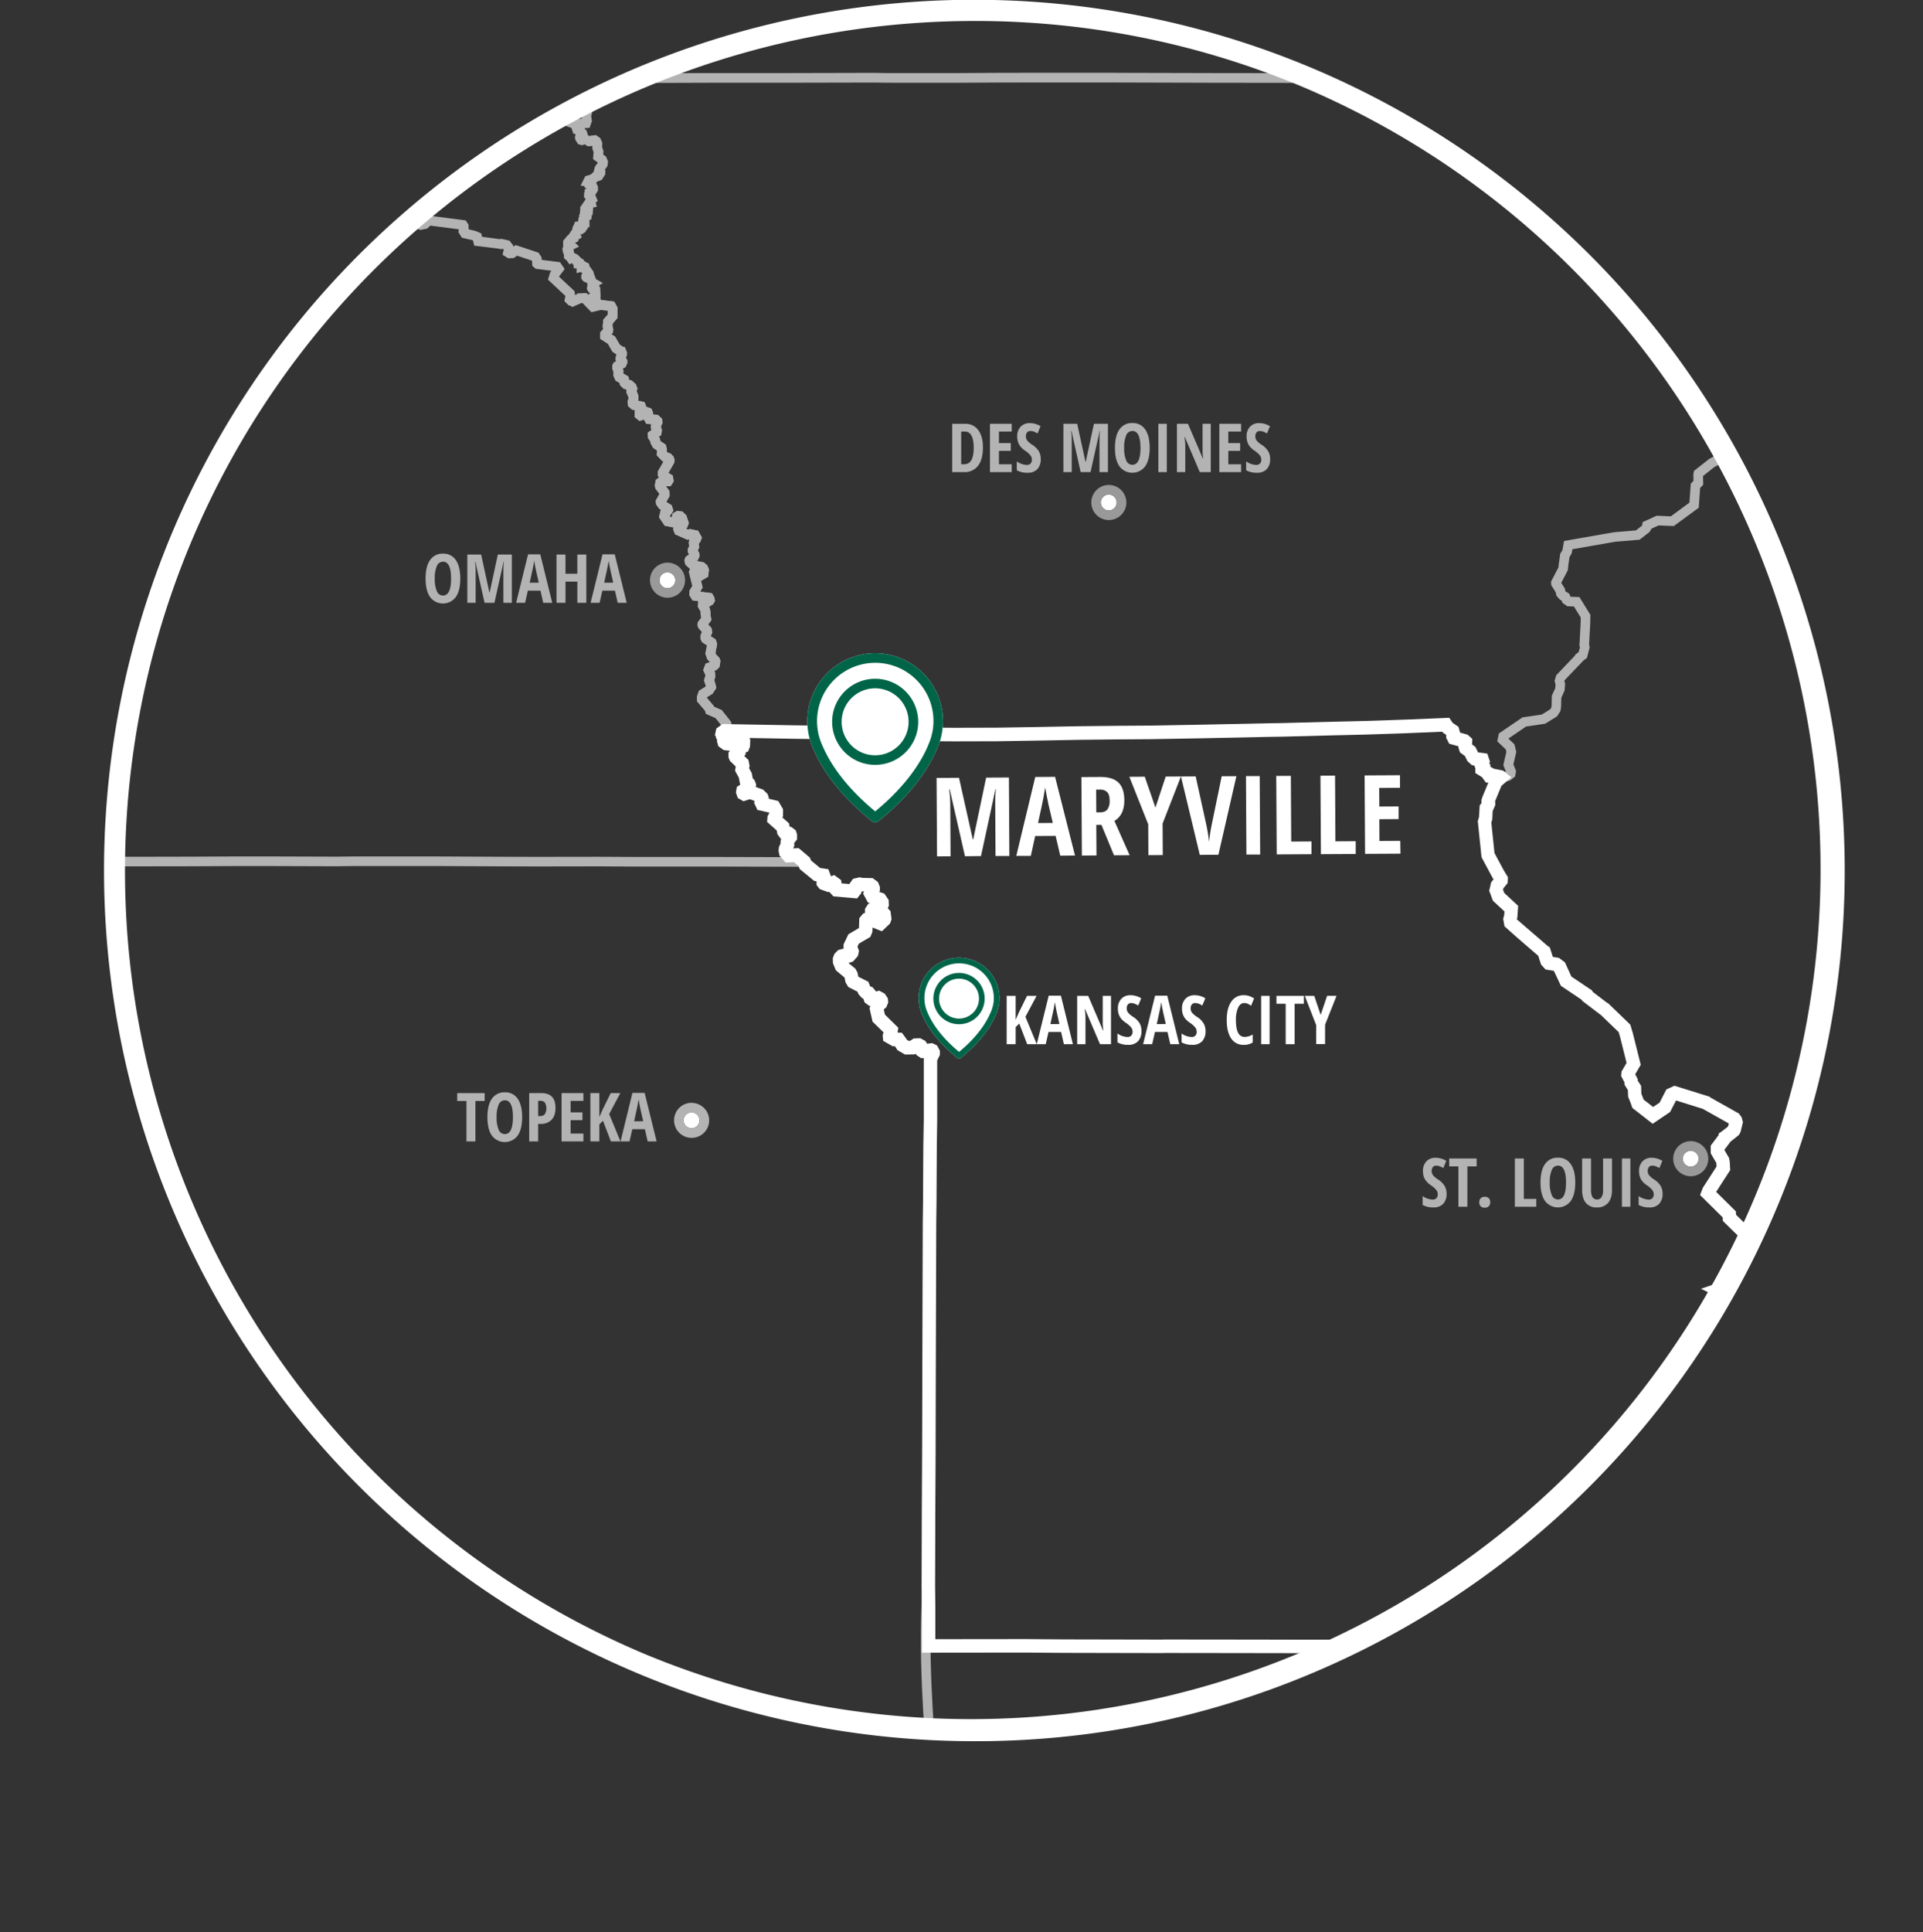 <svg xmlns="http://www.w3.org/2000/svg" xmlns:xlink="http://www.w3.org/1999/xlink" viewBox="0 0 1137.19 1142.21"><rect x="0" y="0" width="1137.19" height="1142.21" fill="#333333" stroke="none"/><defs><style>.cls-1{fill:none;}.cls-2{clip-path:url(#clip-path);}.cls-3{fill:#fff;}.cls-4{fill:#999;}.cls-5{fill:#b3b3b3;}.cls-6{fill:#006548;}</style><clipPath id="clip-path"><circle class="cls-1" cx="576.04" cy="514.7" r="508.5"/></clipPath></defs><title>Asset 7</title><g id="Layer_2" data-name="Layer 2"><g id="Layer_1-2" data-name="Layer 1"><g class="cls-2"><path class="cls-3" d="M655.72,292.39a4.69,4.69,0,1,1-4.73,4.68A4.69,4.69,0,0,1,655.72,292.39Z"/><path class="cls-4" d="M655.72,292.39a4.69,4.69,0,1,1-4.73,4.68,4.69,4.69,0,0,1,4.73-4.68m0-5.68a10.37,10.37,0,1,0,10.37,10.36,10.4,10.4,0,0,0-10.37-10.36Z"/><path class="cls-5" d="M559.38,1142.21l-5.68,0c.13-29.13-2.23-58.17-4.51-86.25-3.13-38.67-6.38-78.65-3.48-120.93l5.67.39c-2.87,41.85.36,81.62,3.48,120.08C557.15,1083.68,559.51,1112.84,559.38,1142.21Z"/><path class="cls-3" d="M409,657.64a4.69,4.69,0,1,1-4.73,4.68A4.69,4.69,0,0,1,409,657.64Z"/><path class="cls-5" d="M409,657.64a4.69,4.69,0,1,1-4.73,4.68,4.69,4.69,0,0,1,4.73-4.68m0-5.68a10.37,10.37,0,1,0,10.37,10.36A10.4,10.4,0,0,0,409,652Z"/><path class="cls-5" d="M281.14,674.8h-5.29V650.91h-5.47v-4.67h16.23v4.67h-5.47Z"/><path class="cls-5" d="M308.77,660.48q0,7.1-2.65,10.9a9.51,9.51,0,0,1-15.22,0q-2.65-3.79-2.65-10.95t2.65-10.87a8.79,8.79,0,0,1,7.66-3.78,8.68,8.68,0,0,1,7.58,3.8Q308.78,653.39,308.77,660.48Zm-15.09,0a17.68,17.68,0,0,0,1.23,7.44,3.88,3.88,0,0,0,3.61,2.56q4.8,0,4.81-10t-4.77-10a3.92,3.92,0,0,0-3.65,2.55A17.7,17.7,0,0,0,293.68,660.48Z"/><path class="cls-5" d="M328.5,655c0,3-.76,5.36-2.29,7a8.69,8.69,0,0,1-6.63,2.44h-1.33V674.8h-5.31V646.24h7.24Q328.51,646.24,328.5,655Zm-10.25,4.81h1a3.68,3.68,0,0,0,2.91-1.08,6.82,6.82,0,0,0,.08-6.84,3.26,3.26,0,0,0-2.71-1.09h-1.29Z"/><path class="cls-5" d="M345,674.8H332.1V646.24H345v4.59h-7.56v6.8h7v4.61h-7v7.91H345Z"/><path class="cls-5" d="M366.92,674.8h-5.66l-4.69-12.21-2.13,2.13V674.8h-5.31V646.24h5.31V660.4l1.85-4.28,4.87-9.88h5.68l-6.6,12.37Z"/><path class="cls-5" d="M383,674.8l-1.64-7.21h-7.44l-1.64,7.21h-5.31L374,646.12h7.21l7.09,28.68Zm-2.63-11.92-1.53-6.64c-.09-.4-.29-1.41-.61-3s-.51-2.71-.58-3.26c-.17,1.12-.38,2.36-.64,3.7s-.94,4.43-2,9.23Z"/><path class="cls-5" d="M471.87,502.59l-4.37.23-.19-.2,1.22-2.82-.11-1.62.07-.24,1.65-2.07v-2.41l-.6-1.86L467.48,490l-1.47-.2-.48-2.4-4.34-3.86.71-1.23v-3.58l-2.41-4.15-6.09-1.44.08-1.51-.54-1.59-2.24-2.16-5-1.84.3-2.14-.68-1.87-1.24-1.33-.61-3.28-1.64-3,.26-1.65-.55-2.89-3-2.94,1.27-1.41v-1.39l1.73-.75.86-2.17.15-3.54-1.42-3.35-2.29-2.06-3.21.34-2.46,2-.72,2.49L431,436.9l0-.34-.69-2.3,2.14-2.39-.17-5.09-5.48-6.93-4.58-2-.14-.46L418,412.55l.16-.43,3.22-2,2.21-3.39-.18-1.08-1-3.52.57-1.95-.16-2.67-.43-.93,1.27-.45,1.85-1.84.53-3.62-.57-1.64-2.14-2.31-.23-.67,1-5.37-.89-2.69-2.93-1.86.91-2.06-.38-2.7-2-2.18,1.88-2.57-.63-3.95.16-.66-.51-2.53-.44-.76,2.43-1.52,1.11-1.94-.36-2.05-1.43-2.5-7-.9,1.53-2.48-1-3.91,4.24-2.46.49-4.31-1-2.37-2-1.76-4.31-.86.67-.47,1-2v-2l-.94-1.77.87-1.89-.39-2,.94-1.13,1-2.6-2.26-4-5-1.07-.66.48-1.49-.66.72-.72.95-2.53-1.49-4.59-2.34-2.29-3.26-.29-2.45,1.41-.59,2.35-.63-.13-.69-1,0-.09.69-.19,1.62-2.6-1-3.14-3.21-2,1.93-3.34-.1-3.17-2.05-2.71,2.83-.14,1.74-2.71-.46-3.45-2.63-1.65,3.46-6,.13-2-.6-1.7-1.74-1.77-1.67-.47-.56-.6.1-1.62-.7-2.5-3-2-.31-.58-.11-1.16-.64-1,1.41-1,.39-2.93-.62-2.06,1-2.19-.23-2.31L389,245.29l-2.87-.28V243.9l-.92-2.31-3-1.07-1.11-2.77-3.86-.85.27-.87-.08-2.32-.9-2.19v-.61l-.06-.08.51-1-1-2.65-2.58-2.28-1.5-.36-.32-1.95-3.06-1.7.09-1.89-.4-1.1,1.6-.81,1.06-2.31v-1.93l-.86-1.35.59-1.3.18-1.55-.63-1.68-.79-1.84h-.92l-2-1.33-2.74-4.76-2.22-1.42.93-1,.21-1.81-.49-2.1.12-1.41,2.79-3.18.07-6.3-1.94-3.5-8.16-1-3.43.83-4.75-4.91-5.38.24-.47.58-.89.4-.33-2.32-9.2-8.6,3.39-4.49L331.15,155l-10.81-1.37-.08-1.57-1.81-2.67-13.52-4.51-1.3.9-.19-.8-2.19-2.73-5-1.09-.53.25L285.06,140l-.46-2-3.25-1.42-4.2-1-.09-2.8-1.66-2.48-22.69-2.94-2.77,2.48-.82.16-2-.83-1.85-1.58L236,130l-.88-2.3-4-.17-3,1.4L226,131.39,224.52,129,218.7,128l-2.77,3.34-.16.15-.65.09-.11,0-1.27-2.38-.85-1.5h-.79l-.51-.36-7.78,1-2.41,2.87-.1,2.52-3.56,4.86-10.46,1.8-.27-.52-10.24-8.56-2.84.21L160.24,126l-15.12-7.18-5.29-8.71-81.27.13L28.9,110l-15,0c-.73,1.88-1.42,3.78-2.09,5.68H28.89l29.65.18,78.1-.12,4.51,7.42L155.48,130v.19l16.14,6.45.52.63,2.75-.2,7.61,6.35.79,1.52,1,.51.8,1L201,143.73l5.94-8.12.08-2,2.52-.32L211,136l3.39,1.41,4-.52,2.66-2.53,0-.15,1.7,2.69,2.41,1.4,3.32-1,2.34-2.68v.31l2.89,1.61,10.14-2.65.28.24,4.42,1.84,4-.81,2-1.77,16.79,2.18-.25,1.71,2.05,3.27,6.18,1.42.38.17.71,3.09L294.77,147l1.62.35.54-.24,1,.22-.73,3.3,3.32,2.07,3.26-.12,2-1.42,8.84,2.95.16,3.11,2,1.69,9.29,1.18-.74,1-1.29,4.24,10.33,9.66-.64,3,1.05,1.08,1.51,1.48h.49l1.71.93,5.2-2.29.81,0,5.24,5.41,5.6-1.36,4.05.48,0,2.35-2.64,3-.36,4.17.32,1.36-1.75,2v3.79l4.51,2.89,2.69,4.69,2.5,1.69-.49,1.08-.15,2.17.44.7-1.39.7-1,1.62v2.08l.75,2.06-.1,2.09,1.28,2.94,2.36,1.32.22,1.36,2.23,2.08,1.54.37-.05.1.22,1-.11,1,.34.51.94,2.3,0,.34-.63,2,.38,2.72,2.28,2,1.82.39-.17.26-.12,3.72,2.84,2.36,2.69-.84,1.35,2.47,2.92.28-.25,2,.46,1.54L383,255.77l.2,3.13,1.43,2.17.08.9,1.54,2.82,2.28,1.53-.17,2.77,3.32,3.52.76.22-3.33,5.78v2.71l.61,1-1.86,1.37-.6,3.22.36,1.94L390,292l-2.29,3.93.19,2.2,1.84,2.61,1.16.74-.3.33-.94,4,3.37,5,4.85,1,.47-.16-.32,1.39,1.15,2.88,7.2,3.16,1.47-.22-.31.37-.3,1.86.31,1.67-.85,1.86v1.76l.75,1.4-2,1.38-.78,1.93.54,2.71,2.85,2.64-.77,1.6,2.09,8.33-1.65,2.7-.11,2.89,1.85,3,3.47.45-.13.37-.16,3,1.6,2.75.07.38-.13.56.44,2.71-2,2.72-.24,1.83.66,1.65,2,2.25-.83,1.87v2.27l.93,1.93,2.88,1.83-.94,5,1.13,3.21,1.58,1.71-2.61.93-1.4,3.82,1.28,2.76,0,.6-.79,2.66,1.1,3.44-.21.33-3.85,2.38-1.17,3.34v2.93l4.75,5.55.54,1.84,5.7,2.49,3.45,4.35,0,1-2.06,1.57-.55,2.59.49,2.06.45.42.21.68-.1,1,.66,2.3,2.54,1.86,4.69.59.49,0v.66l0,.1L432,445.28v2.3l.62,1.56,3.67,3.55,0,.15-.41,2.59,2.14,3.91.75,4,.82.88-2.8,1.65-.44,2.55.87,2.56,2.56,1.45,3.65-1.17,4,1.45-.24,1.94,1.49,3.23h.52l.06.1,6.52,1.55.41.71v.53L455,482.84l-.23,2.59,5.54,4.93.48,2.36,1.73,2.32.89.12-.13.16-.61,2.31.08,1.17-1,2.32-.18,1.85.5,2.36,1.32,1.41-37.9-.09H377.68l-23.89-.12-36.32.05-20.56-.05-39-.19H210l-11.4.12L162,506.34H137.74l-23.76.12-35.8.07L19,506.46H0q.27,2.85.56,5.68H18.81l47.44.07,47.75-.07,23.75-.12H162l36.62.12L210,512h47.73l39.14.19,20.58.06,36.31-.06,23.88.12h47.82l47.3.12h.06L483,512Z"/><path class="cls-5" d="M272.2,342.07q0,7.1-2.65,10.9a9.51,9.51,0,0,1-15.22,0q-2.66-3.8-2.65-11t2.65-10.87a8.78,8.78,0,0,1,7.66-3.78,8.68,8.68,0,0,1,7.58,3.8Q272.2,335,272.2,342.07Zm-15.09,0a17.75,17.75,0,0,0,1.23,7.44,3.88,3.88,0,0,0,3.61,2.56q4.8,0,4.8-10t-4.76-10a3.91,3.91,0,0,0-3.65,2.55A17.7,17.7,0,0,0,257.11,342.07Z"/><path class="cls-5" d="M286.56,356.39l-5.43-24.32h-.22a39.22,39.22,0,0,1,.38,5.16v19.16h-4.93V327.83h8.17l4.88,22.44h.16l4.84-22.44h8.28v28.56h-5V337a43.75,43.75,0,0,1,.28-4.92h-.16l-5.41,24.28Z"/><path class="cls-5" d="M321.25,356.39l-1.64-7.21h-7.45l-1.64,7.21h-5.31l7.07-28.68h7.21l7.09,28.68Zm-2.64-11.92-1.52-6.64c-.1-.4-.3-1.41-.62-3s-.51-2.7-.58-3.25c-.16,1.12-.38,2.36-.64,3.7s-.94,4.43-2,9.23Z"/><path class="cls-5" d="M346.73,356.39h-5.31V343.87h-7v12.52H329.1V327.83h5.31v11.35h7V327.83h5.31Z"/><path class="cls-5" d="M365.29,356.39l-1.64-7.21h-7.44l-1.64,7.21h-5.32l7.07-28.68h7.21l7.09,28.68Zm-2.64-11.92-1.52-6.64c-.09-.4-.3-1.41-.62-3s-.51-2.7-.57-3.25c-.17,1.12-.39,2.36-.65,3.7s-.93,4.43-2,9.23Z"/><path class="cls-5" d="M885,462.85H882.4l-1.6-1.34h-1.44l-1.92-2.66v-.11l-3.8-2.37v-2.43l.11-.26-.47-.59-.36-1.59-1.91-.26-2.27-2.05-1.49-3.07-2.84-2.07-.73-2.29.08-1.5-5.86-1.61-1.42-2.75v-1.59l.14-.41-2.48-1.7-.58-.88-21.09.9-25,.85-18.7.43-30.07.79-8,.12-40.49.85L680,435.8l-18.42.12-23.46.25-25.39.48-22.86.37-25.31.06L547.61,437l-30.1-.49-30.28-.6-18-.25-46.84-.83,4.38-5,0-1-3.44-4.35-5.7-2.49-.54-1.84-4.75-5.55v-2.93l1.17-3.34,3.85-2.38.21-.33-1.1-3.44.79-2.66,0-.6-1.28-2.76,1.4-3.82,2.61-.93-1.58-1.71-1.13-3.21.94-5-2.88-1.83-.93-1.93v-2.27l.83-1.87-2-2.25-.66-1.65.24-1.83,2-2.72-.44-2.71.13-.56-.07-.38-1.6-2.75.16-3,.13-.37-3.47-.45-1.85-3,.11-2.89,1.65-2.7-2.09-8.33.77-1.6-2.85-2.64-.54-2.71.78-1.93,2-1.38-.75-1.4v-1.76l.85-1.86-.31-1.67.3-1.86.31-.37-1.47.22-7.2-3.16-1.15-2.88.32-1.39-.47.16-4.85-1-3.37-5,.94-4,.3-.33-1.16-.74-1.84-2.61-.19-2.2L390,292l-2.4-3.16-.36-1.94.6-3.22,1.86-1.37-.61-1v-2.71l3.33-5.78-.76-.22-3.32-3.52.17-2.77-2.28-1.53L384.73,262l-.08-.9-1.43-2.17-.2-3.13,2.35-1.65-.46-1.54.25-2-2.92-.28-1.35-2.47-2.69.84-2.84-2.36.12-3.72.17-.26-1.82-.39-2.28-2-.38-2.72.63-2,0-.34-.94-2.3-.34-.51.11-1-.22-1,.05-.1-1.54-.37-2.23-2.08-.22-1.36-2.36-1.32L362.81,222l.1-2.09-.75-2.06v-2.08l1-1.62,1.39-.7-.44-.7.15-2.17.49-1.08-2.5-1.69-2.69-4.69L355,200.22v-3.79l1.75-2-.32-1.36.36-4.17,2.64-3,0-2.35-4.85-.57-5.08-1.7.12-1.69-1.48-.45-.47-5,1.3-.58-1.35-1.45-.58-1.44.36-2.4-.26-1h0l-2.08-.86-1.31-1.66V162.5l.66-.83-1-.83-2.46.66v-2.85l-1.63-.07-.2-2H339l-.71-1-1.59.7-1.51-2.23-1.67-1.39v-1.82l-.72-2,0-.07-.24-2.13.61-.75-.15-.08v-3.48l2.83-3.34.42-.17v-.2l.56-.37-.1-.21,1.86-2.67-.24-.3.87-2,1-2.18.94.28v-.1l.8-.35v-.24l-.06-.15.43-2.16.27-.28-.19-.86.55-.55-.09-.3.25-1.84v-1.83l3.21-4.73-1-1.22.15-2.9.31-.43-.14-1.07,1.16-.71-1.14-.59V110l-2.33-.24,2.74-5.56,3.19-1,1.77-1.58h0l.72-3,1.81-2.48-2.87-2.1.32-4-.75-2.25.05-1.52-2.63.27-1.93-1.2h-.19l-1.35.59-2.4-.75-1.65-2.62-.18-1.95.5-1.14-1.54-.6-1-3.24-3.43-1.19,6.11-4.09,3.45-.21-.33-2.55.55-1.31-.06-4,.23-.18-2.14-.81-.64-1.41-.86-.34-.83-1.66-.36-.08-3-2.57.53-4.21,1-1.31,0-.55-1.34-.71V47.12l-2-3.72,19.89-.08,42.5-.06,20.47-.06h50.11l50-.12,6,.12h44l20.36-.12,29.6-.06h34l16.11.06L718,43.2l49.82.06,10.83.06H912l-.5,7-.89,1.76v0l2.32,2.77.25,1,.92,4.71-1,3.14,1.6.68.72-.18,8.46,5.21,2.73,6.08,1.54,1.19.41,2-.27,1.83L917,96.3h-.77l0,5.57,2.12,10.74.2.58-.17,1.73,1.16,2.06.25,6.79.06.11,3.68,2.59,1.7,4.94,1.53,1.33.94,9.08,1,2-.16.65.1.13,1,.17,2.08,1.56,0,.8,12.39,5.83,21.2,5.62,4.85,10.9,2.43,2.45,1.35,4.78-1.48,2.53L972,180l9,5.53.54,1.83,7.77,4.82.56.28,4.91,6.13.31,0,1.44,1.46.63,2.15-1.32,4.52.8,2.94,4,4.8,4.54,1.86,13.34,6.4.67,2.74,2.92.74,1.54,2.18-.25,8.57.32,1.33.66,1.05,1.9,4.09-.34,2.47-.63,1-.39,2-1.44,2.21.83,2.56.57,3.19-3.35,9-.1,4.69-1,2-6.66,3.6-6.66,5.27.11,5.2-1.81,1.8-.84,11.78L989.81,311l-9-.37-4.27,1.94,0,.14-1,1.72-5.92,4.64-14.5,1.21-25.26,4.43-.43,2.51-1.29,2.08-.67,4.66-.3,3.12-3.92,7.51,2.12,3.3.35,1.64.1.12L928,351l.74,1.79,5.28.2,6.46,10.48-.06,4.52-.68,12.73,0,.09.32,2L938.44,389l-2,1.44L925.3,402.11l-.16.53.41,1.57-.32,4.06-1.91,4.24-.17,5.58-.39,2.35-2,3.08-7,4.34-11.34,1.69L892,436.65l3.58,3.38,1.09,4.5-1.7,7.37,1.57,3.92-.57,3.28-3,2.34L887,462.71l-.75-.62Zm-1.19-7.16,4.56.91,2.16-.49L889,452.35l1.8-7.79-.37-1.56-5-4.74.93-4.63,14-9.51,11.45-1.7,4.9-3.06.68-1,.16-1,.16-6.13,2-4.38.17-2.13-.57-2.18,1-3.35,11.13-11.68v-.43l2.11-1.54.81-3L934,382l.76-14.25,0-2.7-4-6.5-3.94-.15-2.84-2-.59-1.53-.09-.06h-.53l-.95-1-1.43-1.69-.43-2L917.38,346l-.17-2.12,4.39-8.43.28-2.82.07-.18.71-5.1,1.33-2.16.93-5.37,29.58-5.17,12.93-1.08,3.61-2.83.36-2.07,8.24-3.76,8.42.35,11-8.09.8-11.27,1.6-1.59-.08-3.81.39-2.12,9.06-7.12,4.89-2.64.08-3.83,3.14-8.45-.26-1.45-1.13-3.37.14-2,1.8-2.77.39-1.93.39-.61-1-2.19-.89-1.33-.46-1.89-.25-.32,0-1.09.19-6.3-1.66-.42-2.06-1.66-.54-2.23-10.83-5.21-5.63-2.29-5.65-6.85L990,206.7,991,203l-4.84-6.06-9.48-5.9-.54-1.8-10.29-6.31.5-4.79,1.49-2.24-.3-1-2.13-2.15-4.17-9.36L942,158.18l-14.51-6.83-.88-1.37L925,149.7l-.92-1.58-.14-.07-1.25-1.56v-.3l-.23-.31.26-1.36-.54-1.06-.82-7.9-1-.86-1.6-4.64-3.22-2.26-1.38-2.43-.25-6.8-1.36-2.42.22-2.28,0-.22-2.19-11.26.05-8,.79-2,2.3-1.18,8.5-11.92-.18-.14-2.61-5.8-4.93-3-.24.07L908,67.72,906.6,64.3l.49-1.91.68-.78.43-1.36-.53-2.74-2.19-2.63-.65-2.11.1-2.13.82-1.64H778.61l-10.83,0-52.61-.07-63.36-.18H617.86l-29.58.06-20.36.12H523.81l-6-.12-57.22.12H417.78L397.31,49l-42.49,0-10.91,0,.11,2.51-.91,1.18,1.41.29.88,2.21.57.22.62,1.38,2.23.84,1.87,2-.1,5-.58.45,0,2.33-.42,1,.43,3.24-1.39,3.94-3.05.18.36.48,1,1.12.7,2.48,1.14.71.53-.39,3.19-.29L355,81.69l1.15,2.62L356.07,87l.8,2.36-.16,2,1.68,1.23,1.18,2.82-.32,2.75-1.47,2,.25,1.26-.15,1.15.18.34-2.18,3.4-2.36.91-.09,0-.89.8,1.09,2.42v2.3l-1.39,2.16-.29.18.07.08,1.43,3.57-1.17,1.15.64,2.38-2.11.39-.39,4.67L350,127l-.31,2.74-.89.17-.35.88.14.17v3.22l-1.19.51.08.7-1,.85,0,.64L344,138.62l-.6-.15-.12.16.78,1.73L342,141.69v1l-1.95.76,2.41,2.33L339,147.45l.33.35-.08.2h0l.24,1.53,2.28,1.14.23.32,2.24,2.13.49,0,1,1.38,2.65,1.38.18,1.42h.07l2.44,3.46v.93l.14.07,1.24,3.26,2.12,1.25.46.07,0,.17,1.54.9-2.08,1.11-.21.78.63.42.31,5.9-.28.5.54,1.17.4.13,7.36.87,1.94,3.5-.07,6.3-2.79,3.18-.12,1.41.49,2.1-.21,1.81-.93,1,2.22,1.42,2.74,4.76,2,1.33h.92l.79,1.84.63,1.68-.17,1.55-.59,1.3.85,1.35v1.93l-1.06,2.31-1.6.81.4,1.1-.09,1.89,3.06,1.7.32,1.95,1.5.36,2.58,2.28,1,2.65-.51,1,.06.08v.6l.9,2.2.08,2.32-.27.87,3.86.85,1.11,2.77,3,1.07.92,2.31V245l2.87.28,2.49,2.37.23,2.31-1,2.19.62,2.06-.39,2.93-1.41,1,.64,1,.11,1.16.31.58,3,2,.7,2.5-.1,1.62.56.6,1.67.47,1.74,1.77.6,1.7-.13,2-3.46,6,2.63,1.65.46,3.45-1.74,2.71-2.83.14,2.05,2.71.1,3.17-1.93,3.34,3.21,2,1,3.14-1.62,2.6-.69.19,0,.09.69,1,.63.12.59-2.35,2.45-1.41,3.26.29,2.34,2.29,1.5,4.59-1,2.53-.72.72,1.49.66.66-.48,5,1.07,2.26,4-1,2.6-.94,1.13.39,2-.87,1.89.94,1.77v2l-1,2-.67.47,4.31.86,2,1.76,1,2.37-.49,4.31-4.24,2.46,1,3.91L414,349.81l7,.9,1.43,2.5.36,2.05-1.11,1.94-2.43,1.52.44.76.51,2.53-.16.66.63,3.95-1.89,2.57,2,2.18.38,2.7-.91,2.06,2.93,1.86.89,2.69-1,5.37.23.67,2.14,2.31.57,1.64-.53,3.62-1.85,1.84-1.27.45.43.93.16,2.67-.57,1.95,1,3.52.18,1.08-2.21,3.39-3.22,2-.16.43,4.14,4.84.14.46,4.58,2,5.48,6.93.08,2.5,36.89.66,18,.24,30.29.61,30.06.48,16.9.13,25.25-.07,22.81-.36,25.41-.48,23.5-.25,18.39-.12,30.14-.54,40.49-.85,8-.12,30-.79,18.68-.43,25-.84,24.28-1,1.75,2.64,3.3,2.27,1,3.61h0l4.83,1.33,2.18,2-.16,3.34,2.32,1.69,1.62,3.36.15.13,5.3.73L880,450.2l-.47.8.76,1.56-.41,1,2.72,1.7.19.55h.69l.13.08Z"/><path class="cls-5" d="M581.26,264.56q0,7.06-2.88,10.81a9.84,9.84,0,0,1-8.29,3.74h-7V250.55h7.64a9.16,9.16,0,0,1,7.75,3.68Q581.27,257.92,581.26,264.56Zm-5.45.15q0-9.57-5.27-9.57h-2.13v19.32h1.72a4.62,4.62,0,0,0,4.3-2.43Q575.81,269.6,575.81,264.71Z"/><path class="cls-5" d="M598.29,279.11H585.42V250.55h12.87v4.59h-7.55v6.8h7v4.61h-7v7.91h7.55Z"/><path class="cls-5" d="M615.46,271.24a8.57,8.57,0,0,1-2,6.13,7.66,7.66,0,0,1-5.83,2.13,12.8,12.8,0,0,1-6.35-1.47v-5.25a11,11,0,0,0,5.88,2.09,3,3,0,0,0,2.3-.84,3.27,3.27,0,0,0,.77-2.29,4.13,4.13,0,0,0-.92-2.6,13.38,13.38,0,0,0-3-2.63,13.77,13.77,0,0,1-2.78-2.43,8.81,8.81,0,0,1-1.46-2.61,9.8,9.8,0,0,1-.52-3.36,8.1,8.1,0,0,1,2-5.82,7.21,7.21,0,0,1,5.48-2.15,12,12,0,0,1,6.31,1.84l-1.76,4.26a15.58,15.58,0,0,0-2-1,5.6,5.6,0,0,0-2.2-.43,2.39,2.39,0,0,0-2,.85,3.52,3.52,0,0,0-.7,2.31,4,4,0,0,0,.83,2.52,12.32,12.32,0,0,0,2.9,2.44,12.16,12.16,0,0,1,3.9,3.83A9,9,0,0,1,615.46,271.24Z"/><path class="cls-5" d="M639.06,279.11l-5.43-24.32h-.22a39.22,39.22,0,0,1,.37,5.16v19.16h-4.92V250.55H637L641.91,273h.15l4.85-22.44h8.28v28.56h-5V259.75a46.18,46.18,0,0,1,.27-4.92h-.15l-5.41,24.28Z"/><path class="cls-5" d="M679.88,264.79q0,7.09-2.66,10.9a9.5,9.5,0,0,1-15.21,0q-2.67-3.79-2.66-10.95T662,253.88a8.78,8.78,0,0,1,7.65-3.78,8.67,8.67,0,0,1,7.58,3.8Q679.88,257.7,679.88,264.79Zm-15.1,0a17.71,17.71,0,0,0,1.23,7.44,3.88,3.88,0,0,0,3.61,2.56q4.82,0,4.81-10t-4.77-10a3.92,3.92,0,0,0-3.65,2.55A17.7,17.7,0,0,0,664.78,264.79Z"/><path class="cls-5" d="M685,279.11V250.55h5v28.56Z"/><path class="cls-5" d="M716,279.11h-6.49l-8.82-20.69h-.26a24.81,24.81,0,0,1,.49,5.08v15.61H696V250.55h6.52L711.3,271h.22a27.56,27.56,0,0,1-.37-4.88V250.55H716Z"/><path class="cls-5" d="M733.94,279.11H721.07V250.55h12.87v4.59h-7.56v6.8h7v4.61h-7v7.91h7.56Z"/><path class="cls-5" d="M751.11,271.24a8.61,8.61,0,0,1-2,6.13,7.67,7.67,0,0,1-5.83,2.13,12.77,12.77,0,0,1-6.35-1.47v-5.25a11,11,0,0,0,5.88,2.09,3,3,0,0,0,2.29-.84,3.22,3.22,0,0,0,.77-2.29,4.12,4.12,0,0,0-.91-2.6,13.85,13.85,0,0,0-3-2.63,13.87,13.87,0,0,1-2.79-2.43,8.81,8.81,0,0,1-1.46-2.61,9.8,9.8,0,0,1-.52-3.36,8.1,8.1,0,0,1,2-5.82,7.21,7.21,0,0,1,5.48-2.15A12,12,0,0,1,751,252l-1.76,4.26a14.93,14.93,0,0,0-2-1,5.57,5.57,0,0,0-2.2-.43,2.39,2.39,0,0,0-2,.85,3.57,3.57,0,0,0-.69,2.31,3.94,3.94,0,0,0,.83,2.52,12.11,12.11,0,0,0,2.9,2.44,12,12,0,0,1,3.89,3.83A8.86,8.86,0,0,1,751.11,271.24Z"/><path class="cls-3" d="M613.1,617.32h-5.66l-4.69-12.21-2.13,2.13v10.08h-5.31V588.77h5.31v14.16l1.86-4.28,4.86-9.88H613l-6.6,12.36Z"/><path class="cls-3" d="M629.14,617.32l-1.64-7.21h-7.45l-1.64,7.21H613.1l7.07-28.67h7.21l7.09,28.67Zm-2.64-11.91L625,598.77c-.1-.41-.3-1.42-.62-3s-.51-2.71-.58-3.25c-.17,1.12-.38,2.35-.64,3.7s-.94,4.42-2,9.23Z"/><path class="cls-3" d="M657,617.32H650.5l-8.83-20.68h-.25a24.74,24.74,0,0,1,.49,5.08v15.6H637V588.77h6.52l8.75,20.47h.22a27.59,27.59,0,0,1-.38-4.89V588.77H657Z"/><path class="cls-3" d="M675,609.45a8.55,8.55,0,0,1-2,6.13,7.64,7.64,0,0,1-5.83,2.13,12.93,12.93,0,0,1-6.35-1.46V611a11,11,0,0,0,5.88,2.09,3,3,0,0,0,2.3-.84,3.26,3.26,0,0,0,.77-2.28,4.18,4.18,0,0,0-.92-2.61,13.64,13.64,0,0,0-3-2.63,13.18,13.18,0,0,1-2.78-2.43,8.57,8.57,0,0,1-1.46-2.61,9.78,9.78,0,0,1-.52-3.35,8.14,8.14,0,0,1,2-5.83,7.21,7.21,0,0,1,5.48-2.14,12,12,0,0,1,6.31,1.83l-1.76,4.26a18.85,18.85,0,0,0-2-1A5.79,5.79,0,0,0,669,593a2.42,2.42,0,0,0-2,.85,3.53,3.53,0,0,0-.7,2.32,4,4,0,0,0,.83,2.52,12.56,12.56,0,0,0,2.9,2.44,12.06,12.06,0,0,1,3.9,3.83A8.82,8.82,0,0,1,675,609.45Z"/><path class="cls-3" d="M692.07,617.32l-1.65-7.21H683l-1.64,7.21H676l7.07-28.67h7.21l7.09,28.67Zm-2.64-11.91-1.52-6.64c-.1-.41-.3-1.42-.62-3s-.51-2.71-.58-3.25c-.17,1.12-.38,2.35-.64,3.7s-.94,4.42-2,9.23Z"/><path class="cls-3" d="M712.92,609.45a8.55,8.55,0,0,1-2,6.13,7.64,7.64,0,0,1-5.83,2.13,12.86,12.86,0,0,1-6.34-1.46V611a10.9,10.9,0,0,0,5.87,2.09,3,3,0,0,0,2.3-.84,3.26,3.26,0,0,0,.77-2.28,4.18,4.18,0,0,0-.92-2.61,13.78,13.78,0,0,0-3-2.63,13,13,0,0,1-2.79-2.43,8.57,8.57,0,0,1-1.46-2.61,9.78,9.78,0,0,1-.52-3.35,8.14,8.14,0,0,1,2-5.83,7.21,7.21,0,0,1,5.48-2.14,12,12,0,0,1,6.31,1.83L711,594.45a17.91,17.91,0,0,0-2-1,5.79,5.79,0,0,0-2.2-.43,2.42,2.42,0,0,0-2,.85,3.59,3.59,0,0,0-.7,2.32,4,4,0,0,0,.83,2.52,12.56,12.56,0,0,0,2.9,2.44,12,12,0,0,1,3.9,3.83A8.82,8.82,0,0,1,712.92,609.45Z"/><path class="cls-3" d="M735.8,593c-1.53,0-2.73.9-3.61,2.68a17.12,17.12,0,0,0-1.32,7.44q0,9.93,5.18,9.92a9.51,9.51,0,0,0,4.75-1.44v4.73a9.57,9.57,0,0,1-5.36,1.38,8.41,8.41,0,0,1-7.41-3.84q-2.58-3.82-2.59-10.79t2.67-10.84a8.5,8.5,0,0,1,7.41-3.88,10.31,10.31,0,0,1,3,.43,11.71,11.71,0,0,1,3.08,1.5l-1.76,4.32A14.52,14.52,0,0,0,738,593.5,4.77,4.77,0,0,0,735.8,593Z"/><path class="cls-3" d="M745.8,617.32V588.77h5v28.55Z"/><path class="cls-3" d="M765.6,617.32h-5.29V593.43h-5.47v-4.66h16.23v4.66H765.6Z"/><path class="cls-3" d="M781,600l3.81-11.27h5.57l-6.78,17.11v11.44h-5.24V606.09l-6.75-17.32h5.6Z"/><path class="cls-3" d="M570.65,506.21l-9-39.46h-.35a63.54,63.54,0,0,1,.65,8.37l.18,31.14-8,.05-.28-46.4,13.27-.08,8.15,36.42h.25l7.66-36.52,13.46-.07.27,46.4-8.19,0-.19-31.45a75.57,75.57,0,0,1,.4-8h-.25l-8.56,39.5Z"/><path class="cls-3" d="M627,505.88l-2.74-11.7-12.09.07L609.59,506,601,506l11.22-46.66,11.71-.07,11.79,46.53Zm-4.4-19.34-2.54-10.77c-.15-.66-.49-2.3-1-4.93s-.85-4.39-1-5.28q-.4,2.73-1,6t-3.21,15Z"/><path class="cls-3" d="M648.3,487.7l.11,18.05-8.63.05-.28-46.4,11.3-.06q7.19,0,10.61,3.33T664.88,473q.06,8.79-5.86,12.32l9,20.29-9.24.05-7.44-18Zm0-7.43,2.22,0q3,0,4.37-1.75a8.35,8.35,0,0,0,1.3-5.17q0-3.56-1.44-5.05a5.7,5.7,0,0,0-4.37-1.48h-2.16Z"/><path class="cls-3" d="M683.28,477.46l6.08-18.35,9-.05-10.85,27.86.11,18.6-8.51.05-.1-18.25-11.15-28.08,9.11-.06Z"/><path class="cls-3" d="M722.47,458.92l8.69-.05-10.64,46.46-11,.07-11.13-46.34,8.7-.05,6.22,28.3A101.74,101.74,0,0,1,715,497.68q.65-5.74,1.62-10.39Z"/><path class="cls-3" d="M737.08,505.23l-.27-46.4,8.13,0,.27,46.4Z"/><path class="cls-3" d="M755,505.13l-.28-46.4,8.64-.05.22,38.84,12-.06,0,7.55Z"/><path class="cls-3" d="M781.14,505l-.28-46.4,8.64-.05.22,38.84,12-.07,0,7.56Z"/><path class="cls-3" d="M828.17,504.7l-20.91.12-.28-46.4,20.92-.12,0,7.46-12.28.07.07,11,11.39-.06,0,7.49-11.39.06.07,12.86,12.29-.07Z"/><path class="cls-3" d="M394.76,338.36A4.69,4.69,0,1,1,390,343,4.69,4.69,0,0,1,394.76,338.36Z"/><path class="cls-4" d="M394.76,338.36A4.69,4.69,0,1,1,390,343a4.69,4.69,0,0,1,4.72-4.68m0-5.68A10.37,10.37,0,1,0,405.13,343a10.39,10.39,0,0,0-10.37-10.36Z"/><path class="cls-5" d="M855.46,705.57a8.55,8.55,0,0,1-2,6.13,7.66,7.66,0,0,1-5.83,2.13,12.8,12.8,0,0,1-6.35-1.47v-5.25a11,11,0,0,0,5.88,2.09,2.94,2.94,0,0,0,2.29-.84,3.22,3.22,0,0,0,.78-2.28,4.16,4.16,0,0,0-.92-2.61,13.38,13.38,0,0,0-3-2.63,13.77,13.77,0,0,1-2.78-2.43A8.93,8.93,0,0,1,842,695.8a10.06,10.06,0,0,1-.51-3.36,8.1,8.1,0,0,1,2-5.82,7.19,7.19,0,0,1,5.47-2.15,12,12,0,0,1,6.31,1.84l-1.75,4.26a16.43,16.43,0,0,0-2-1,5.52,5.52,0,0,0-2.19-.43,2.41,2.41,0,0,0-2,.85,3.58,3.58,0,0,0-.69,2.32,4,4,0,0,0,.83,2.51,12.1,12.1,0,0,0,2.9,2.45,12.15,12.15,0,0,1,3.9,3.82A9,9,0,0,1,855.46,705.57Z"/><path class="cls-5" d="M867.75,713.44h-5.3V689.55H857v-4.67h16.23v4.67h-5.46Z"/><path class="cls-5" d="M874.8,710.76a3.27,3.27,0,0,1,.81-2.36,3.19,3.19,0,0,1,2.41-.84,3.27,3.27,0,0,1,2.42.83,3.21,3.21,0,0,1,.82,2.37,3.17,3.17,0,0,1-.85,2.37A3.25,3.25,0,0,1,878,714a3.19,3.19,0,0,1-2.4-.85A3.24,3.24,0,0,1,874.8,710.76Z"/><path class="cls-5" d="M895.83,713.44V684.88h5.31v23.91h7.37v4.65Z"/><path class="cls-5" d="M931.55,699.12q0,7.1-2.65,10.9a9.51,9.51,0,0,1-15.22,0Q911,706.24,911,699.08t2.65-10.87a8.79,8.79,0,0,1,7.66-3.78,8.68,8.68,0,0,1,7.58,3.8Q931.55,692,931.55,699.12Zm-15.09,0a17.68,17.68,0,0,0,1.23,7.44,3.88,3.88,0,0,0,3.61,2.56q4.8,0,4.8-10t-4.76-10a3.91,3.91,0,0,0-3.65,2.55A17.7,17.7,0,0,0,916.46,699.12Z"/><path class="cls-5" d="M953.27,684.88v18.48q0,5.1-2.3,7.78a8.31,8.31,0,0,1-6.66,2.69,8,8,0,0,1-6.49-2.67q-2.22-2.65-2.22-7.88v-18.4h5.27v18.79c0,3.64,1.2,5.45,3.61,5.45a2.94,2.94,0,0,0,2.6-1.38,7.17,7.17,0,0,0,.92-4V684.88Z"/><path class="cls-5" d="M959.15,713.44V684.88h5v28.56Z"/><path class="cls-5" d="M983.19,705.57a8.55,8.55,0,0,1-2,6.13,7.64,7.64,0,0,1-5.83,2.13,12.76,12.76,0,0,1-6.34-1.47v-5.25a11,11,0,0,0,5.87,2.09,3,3,0,0,0,2.3-.84,3.26,3.26,0,0,0,.77-2.28,4.16,4.16,0,0,0-.92-2.61,13.52,13.52,0,0,0-3-2.63,13.59,13.59,0,0,1-2.79-2.43,8.68,8.68,0,0,1-1.46-2.61,9.8,9.8,0,0,1-.52-3.36,8.1,8.1,0,0,1,2-5.82,7.21,7.21,0,0,1,5.48-2.15,12,12,0,0,1,6.31,1.84l-1.76,4.26a17.06,17.06,0,0,0-2-1,5.6,5.6,0,0,0-2.2-.43,2.39,2.39,0,0,0-2,.85,3.53,3.53,0,0,0-.7,2.32,4,4,0,0,0,.83,2.51,12.31,12.31,0,0,0,2.9,2.45,12,12,0,0,1,3.9,3.82A8.89,8.89,0,0,1,983.19,705.57Z"/><path class="cls-3" d="M999.85,680.35a4.69,4.69,0,1,1-4.72,4.67A4.69,4.69,0,0,1,999.85,680.35Z"/><path class="cls-4" d="M999.85,680.35a4.69,4.69,0,1,1-4.72,4.67,4.69,4.69,0,0,1,4.72-4.67m0-5.69A10.37,10.37,0,1,0,1010.22,685a10.4,10.4,0,0,0-10.37-10.36Z"/><path class="cls-3" d="M567.13,566.2a23.92,23.92,0,0,0-23.89,23.89,24.21,24.21,0,0,0,.42,4.49c0,.09.07.35.17.8a23.36,23.36,0,0,0,1.6,4.71c2.57,6.06,8.23,15.37,20.65,25.34a1.7,1.7,0,0,0,1.06.38,1.73,1.73,0,0,0,1.07-.38c12.4-10,18.08-19.28,20.65-25.34a23.15,23.15,0,0,0,1.6-4.71c.1-.45.15-.71.16-.8a24.22,24.22,0,0,0,.43-4.49,24,24,0,0,0-23.92-23.89Z"/><path class="cls-6" d="M567.13,566.2a23.92,23.92,0,0,0-23.89,23.89,24.21,24.21,0,0,0,.42,4.49c0,.09.07.35.17.8a23.36,23.36,0,0,0,1.6,4.71c2.57,6.06,8.23,15.37,20.65,25.34a1.7,1.7,0,0,0,1.06.38,1.73,1.73,0,0,0,1.07-.38c12.4-10,18.08-19.28,20.65-25.34a23.15,23.15,0,0,0,1.6-4.71c.1-.45.15-.71.16-.8a24.22,24.22,0,0,0,.43-4.49,24,24,0,0,0-23.92-23.89ZM587.27,594s0,0,0,.08,0,.25-.11.53v0a19.76,19.76,0,0,1-1.39,4.07s0,0,0,0c-2.34,5.54-7.46,14-18.61,23.19-11.15-9.2-16.27-17.65-18.61-23.19,0,0,0,0,0,0a21.48,21.48,0,0,1-1.39-4.07v0c-.07-.28-.1-.47-.11-.53s0-.05,0-.09a20.52,20.52,0,1,1,40.28,0Z"/><path class="cls-6" d="M567.13,575.19a15.17,15.17,0,1,0,15.17,15.17,15.19,15.19,0,0,0-15.17-15.17Zm0,27a11.8,11.8,0,1,1,11.8-11.79,11.81,11.81,0,0,1-11.8,11.79Z"/><path class="cls-3" d="M991,1043.88l7.52-12.65.4-2.76,1.24-1v-.17l.89-2.78,1.79-1.27.94-1.94,5.64-3.44v-1.36l2.29-4.66,1.55-.55,1.8-2.09,4.48-2.55,2-2.54.65-2.78,3.82-1.54.18-.83-.49-.5-.37-2.78.5-1.14V993.1l.1-.18v-2l1-1,0-.39-2.93-.32-.46-.58-1-.07-.63-.79-2.38-1.45v-.27l-1-3.27.57-2.13.32-.49v-.5l-.19-.52-1.79-1.86H977l-58.21-.12h-34L861,977.17l-51.06.12-39.53.06-34.49-.06-47-.06-1.87.06-58.69-.12L606.53,977l-61.34.07-.06-26.56L545,937.62l.1-38.67.2-40.38.24-92.11.14-43.61.15-11.49.19-34.6.25-14.42,0-26.13,0-10.76-1.49.18L542,623.79l-.53-.86-.57.41-5.66.1-4.47-2.54-1.56-2.38-1.39,0-5.53-3.16-.33-3.37.53-1.66L516,604l-1.78-7.88.5-1.35-.68-.11-2.72-2-.79-2.29-.73-.24-2.18-2.46-.5-1.36-5.44-2.78-1.7-2.82-.49-2.73-4.6-3.85-.63-.6-1.68-4.07-.1-3,1-2.55,2.18-2.24,3-.81.34.1-.15-.41v-2.21l2.86-6,6.26-3.69.2-5.88,2.36-2.75,1-.3v-2.45l2-3,1-.29-1.26-.41-2.88-5.31.62-1.24-1.53,0-.14,1-2.5,3.13-14-1.23-2.47-2.71-.58.23-5-1.81-1.92-2.4v-2.2l-1.33-.2-8.56-7-.74-1.79-2.76-2.35-4.82.26L461,505.89l-.6-2.86.22-2.21,1-2.22-.07-1.08.37-1.4-2.17-2.91-.44-2.24-5.7-5.06.31-3.43,1.12-2L448.74,479H448L446,474.83l.17-1.34-2.74-1-3.76,1.21-3.38-1.92-1.11-3.25.58-3.38,2-1.19-.07-.07-.78-4.15-2.24-4.1.4-2.48-3.46-3.35-.8-2v-3l.89-.92-3.8-.48-3.11-2.26-.82-2.9.09-1-.05-.15-.47-.45-.64-2.65.7-3.28,3.62-2.68,42.05.75,18,.24,30.29.61,30.06.49,16.89.12,25.24-.07,22.79-.36,25.41-.48,23.5-.25,18.4-.12,30.13-.54,40.49-.85,8-.12,30-.79,18.69-.43,24.93-.84,24.93-1.07,2,3,3.47,2.39.94,3.39,4.45,1.23,2.8,2.51-.17,3.27,2,1.49,1.54,3.18,5.49.75,1.6,4.8-.42.72.71,1.47-.23.59,2.14,1.34,5.54,1.11,4.85,4-5.82,5-3.81,9.2.12.3v1.95l-1.33,3.1-.17.18-.25,5.2-.56,1.74,1.87,18.08,5.49,10.24,2.48,4.06-.19,3.45-2.51,3.08-.2.88.7,1.87,8.22,7.63-.44,6.66-.35,1.3L902.2,548l13.21,11.4,1.07.68,1.83,5.64,3.59.56,3.56,2.68,3.79,8.38,12.24,8.23.4.84,8.52,6.47h.27l1.21,1.12,12.2,11.77,1.51,5.06,4.67,18.68L967,635.1l1.49,2.86v.92l2,3.09.15,4.63,1.35,3.49,5.61,4.35,3.83-2.59,4-7.79,4.79-2.17,20.84,6.51.33.4,16.91,9.51,1.59,2.12.82,2.93-1.4,5.83-1,1.81-5,4-3.59,4.81,2.79,4.8.4,2.16.27,5-8.3,12.86,11.65,11.54.1,2,11.45,11.24,12.14,0,.82,2.56.34.37.65,1.64,0,.92.23.58v2.17l-1.09,2,.14.42.62.37,1.76,3.67-.84,1,1,3.86-15.58-.19v10.32l-11.6,4,1.61.78,1,3,11.55,8.18,2.66-.22,3.65,1.9.88,2.77v2.76l-2.54,2.56,1.31,2.37.53.14,4.53-4,4-.65,6.92,5.52v.18l12.19,8.79,3.31,4.79-.77,2.68,4.44,1.41,1.06,2.18,10.64,5.15-.35,7.52,4.23,6-.41,4.38-3.22,2.16-.54,0,9.73,20.29-1.55,10-6.8,2.07-1.19,1.29-.45,2,0,0,.67,0,1.88-.17,2.32,1.64,1.3,2.47-.81,4.11,9.78,17.15-.3,1.32,2-1.7,9.81.3,2.54,5,3.84,2.83.58,3.45,2.69-.91,3.65.79,2.34,1.79,1.64,3.37v3.9l-3.66,13.18-4.13,3.09,3.4.85,1.16,1.44,1.2,2.18v5.07l-3.3,3.23-5.1-.74v.1l2.83,4.34.17,1.35.47.76.34,3-3.84,4.58-1,6.1-4,4.49-5.94.92-3.69-2.18-4.7-6.46-4.21,15-3.41,5-4.22,2.63-2.68.28-2.44-1.25,2.45,5,.29,5.61-1.74,3.58-2.62,2.17-1.64.18,3.36,2.42.15,3.92-.75,2.35-2.42,2.83-10.21.2,2,1.91,6,5.93.39,2.93-1.12,3.73-8.18,5.08-.75,5.39-5.49,8-62.57.63Zm15.38-11.15-.18,1.23-.92,1.54,2.17,0,58.47-.59,2.07-3,1-7.23,7.35-4.57-2.59-2.58-7.15-6.68-1.24-3.1,1-3.25,2.36-2.42,10-.2-3.49-2.52-.94-3.52.62-3.38,2.42-2.58,7.81.43-.08-1.62-4-8.14.76-1.34v-.75l2.33-2.1-.75-1.08-2.62-3.49-1.65-5.6.66-3.15,1.88-2.78,4.45-2.08,9.32,1.54,2.2,5.51,2.71-9.63,1.84-2.57,3.32-1.71,4.42.44,2.37,1.31,5.23,7.19.17,0,.54-.6,1-6,2.71-3.13,0-.27-3.09-4.75v-4.91l1.9-3.37,1.86-1.26,0,0-1.61-3.32.25-6.17,2.82-2.76,2.18-.21.44-.33,2.64-9.69-4.19,1.42-3.27-1-2-2.23-.41-2.41-2.13,2.43-2.41,1-3.74-.73-2.6-2.85-8.61-5.65-1-3,1-4.52-9.72-17,.31-1.56-1.45-.06-3.39-4.7-.7-2.88,1.36-6.13,4.17-4.55,1.53-.42,2.51-.76.39-2.54-10.28-21.44.12-2.4.16-1.12.38-1.84,1.85-2.32-1.85-2.63.23-5-8.37-4.06-.78-1.58-6-1.88v-.77l-1.76-3.1,1-3.5-.38-.54-9.28-6.69-1.41-.1-2.82-3.31-1.25-1-3.25,2.87-3.58,1-6.12-1.64-4.63-8.33V783.6l.42-1.18L1022.69,772l-.8-2.27-16-7.82,24.5-8.4V740.83l12.59.15v0l-.19-.3-.48-2.44-.56-.71-11.51,0V733l-11.41-11.2-.1-2.07-13.37-13.23,1.67-4.34,8.06-12.49-.11-2.14-3.32-5.7v-4.53l4.71-6.3v-.91l1.76-1.14,3.8-3,.42-1.76-15.3-8.6-15.9-5-3.49,6.79-10.33,7-12-9.35-1.14-3.21-1.39-3.49-.14-3.86-2-3.22v-1.26l-2-3.87.23-2.6,3-5.13-3.86-15.43-.83-2.79-10.39-10-11.16-8.48-.29-.61-12.3-8.27L919,574.16l-.32-.24-4.66-.73-2.66-2.88-1.71-5.26-12.75-11-7.19-6.42-.79-4.42.62-2.3.14-2.08-6.82-6.32-2.21-5.89,1.16-5,1.42-1.74-.82-1.36-6.29-11.73-2.21-21.33.71-2.42.43-7,1-1.09V473l.69-2.1,3.43-8.23h-1.45l-2.28-3.17-4-2.49V454l-.28-.34-.24-1.07-1.47-.2-2.7-2.44-1.46-3-2.92-2.13-.91-2.84,0-.79-5.45-1.5-1.78-3.45v-1.77l-2-1.38-.34-.52-20.44.87-25,.85-18.72.43-30.06.79-8,.12-40.48.85L680,437l-18.43.12-23.46.25-25.38.48-22.86.36-25.33.07-17-.12-30.11-.49L487.21,437l-18-.24-26-.46.47,1.13-.16,4-1.11,2.8-1.47.62V446l-.82.91,2.49,2.41.67,3.45L443,454.2l1.54,2.81.59,3.13,1.16,1.26.87,2.36-.21,1.5,4.34,1.59,2.61,2.54.71,2.06,0,.76,5.63,1.34,2.82,4.85v4.21l-.4.67,3.93,3.49.4,2,1,.14,2.59,2,.76,2.37v3l-1.7,2.12.11,1.6-.69,1.58,3.25-.17,6.65,5.66.72,1.72,5.3,4.36,4.88.73,1.57,4.2,1.87-.77,4.09,3,.29,1.94,4.54.4,2.24-3.09,3.94-.93,1.48.37,6.17.14,3.15,2.35,1.13,2.85v2.2l-.38.75,3,1,2.58,3.8v1.19l.15,2-.64,1.68,1.56,1.74.62,4.8-.89,2.46-4.82,4.62L516,548.33l-.08,2.55-1.2,3-6.82,4-.82,1.72.91,2.58-.65,3-2.92,3.3-2.66.86,4.13,3.4,1.25,2.35.41,2.31,6,3.07,1,2.66,1.34.45,2.25,2.65h0l1.71-.62,3.41,1.91,1.77,2.69.22,2.5-1.13,2.81-1.5,1.24.7,3.09,7.9,7.77-.44,2.86,2.52.06,2.09,2.79,1,1.49.87.5,1,0,2-1.37,3.94-.14,3,1.59,1.08,1.67,3-.37,2.86,1.38,1.68,3.13v2.47l-1.6,3.27,0,9.18,0,26.23L554,676.85l-.19,34.58-.15,11.49-.29,97.27L553.28,862l-.2,37v7.67l-.1,30.94.15,12.86,0,18.6,53.39-.06,21.86.18,58.6.12,1.86-.06,55.49.06,26,.06,42.92-.06,47.67-.12,27.71.06h30.07l58.22.12h50.06l-1.23,4.47,1.73,4.78v.76l.42,1.36-.15.49.38.48,2.25.24,3.13,2.45,1.55,3-.42,6.23-.27.26,0,.09-.46.87v.71l.67.7.4,2.46-.44,2.9-1,1-.27,1.24-1.71,2.34-2.58,1-.88,3.74-8,4.53-2.27,2.64-.49.17,0,.08v2.22l-1.2,2.49-6.26,3.83-.81,1.69-1,.7v2ZM1088,968.07l1.22,1.62.73-2.12-.3-.76-2.12-.35Z"/><path class="cls-3" d="M517.51,386.2a40.14,40.14,0,0,0-40.08,40.09,39.58,39.58,0,0,0,.71,7.52c0,.15.1.59.27,1.34a39.26,39.26,0,0,0,2.69,7.91c4.32,10.17,13.81,25.79,34.65,42.52a2.88,2.88,0,0,0,3.57,0c20.81-16.73,30.33-32.35,34.65-42.52a38.21,38.21,0,0,0,2.68-7.91c.17-.75.26-1.19.28-1.34a41.28,41.28,0,0,0,.71-7.52,40.2,40.2,0,0,0-40.13-40.09Z"/><path class="cls-6" d="M517.51,386.2a40.14,40.14,0,0,0-40.08,40.09,39.58,39.58,0,0,0,.71,7.52c0,.15.1.59.27,1.34a39.26,39.26,0,0,0,2.69,7.91c4.32,10.17,13.81,25.79,34.65,42.52a2.88,2.88,0,0,0,3.57,0c20.81-16.73,30.33-32.35,34.65-42.52a38.21,38.21,0,0,0,2.68-7.91c.17-.75.26-1.19.28-1.34a41.28,41.28,0,0,0,.71-7.52,40.2,40.2,0,0,0-40.13-40.09Zm33.8,46.63s0,.08,0,.12-.09.42-.19.91v0a33.58,33.58,0,0,1-2.33,6.83s0,.06,0,.09c-3.92,9.28-12.52,23.46-31.22,38.91-18.7-15.45-27.29-29.63-31.21-38.91,0,0,0-.07-.05-.09a35.7,35.7,0,0,1-2.32-6.83v0a8.63,8.63,0,0,1-.19-.91s0-.08,0-.14a34.42,34.42,0,1,1,67.59,0Z"/><path class="cls-6" d="M517.51,401.28A25.45,25.45,0,1,0,543,426.73a25.49,25.49,0,0,0-25.45-25.45Zm0,45.24a19.79,19.79,0,1,1,19.79-19.79,19.82,19.82,0,0,1-19.79,19.79Z"/></g><path class="cls-3" d="M576,1029.4A514.83,514.83,0,0,1,375.7,40.45,514.83,514.83,0,0,1,776.39,989,511.52,511.52,0,0,1,576,1029.4Zm0-1017A502.43,502.43,0,0,0,380.53,977.53a502.43,502.43,0,0,0,391-925.66A499.19,499.19,0,0,0,576,12.4Z"/></g></g></svg>